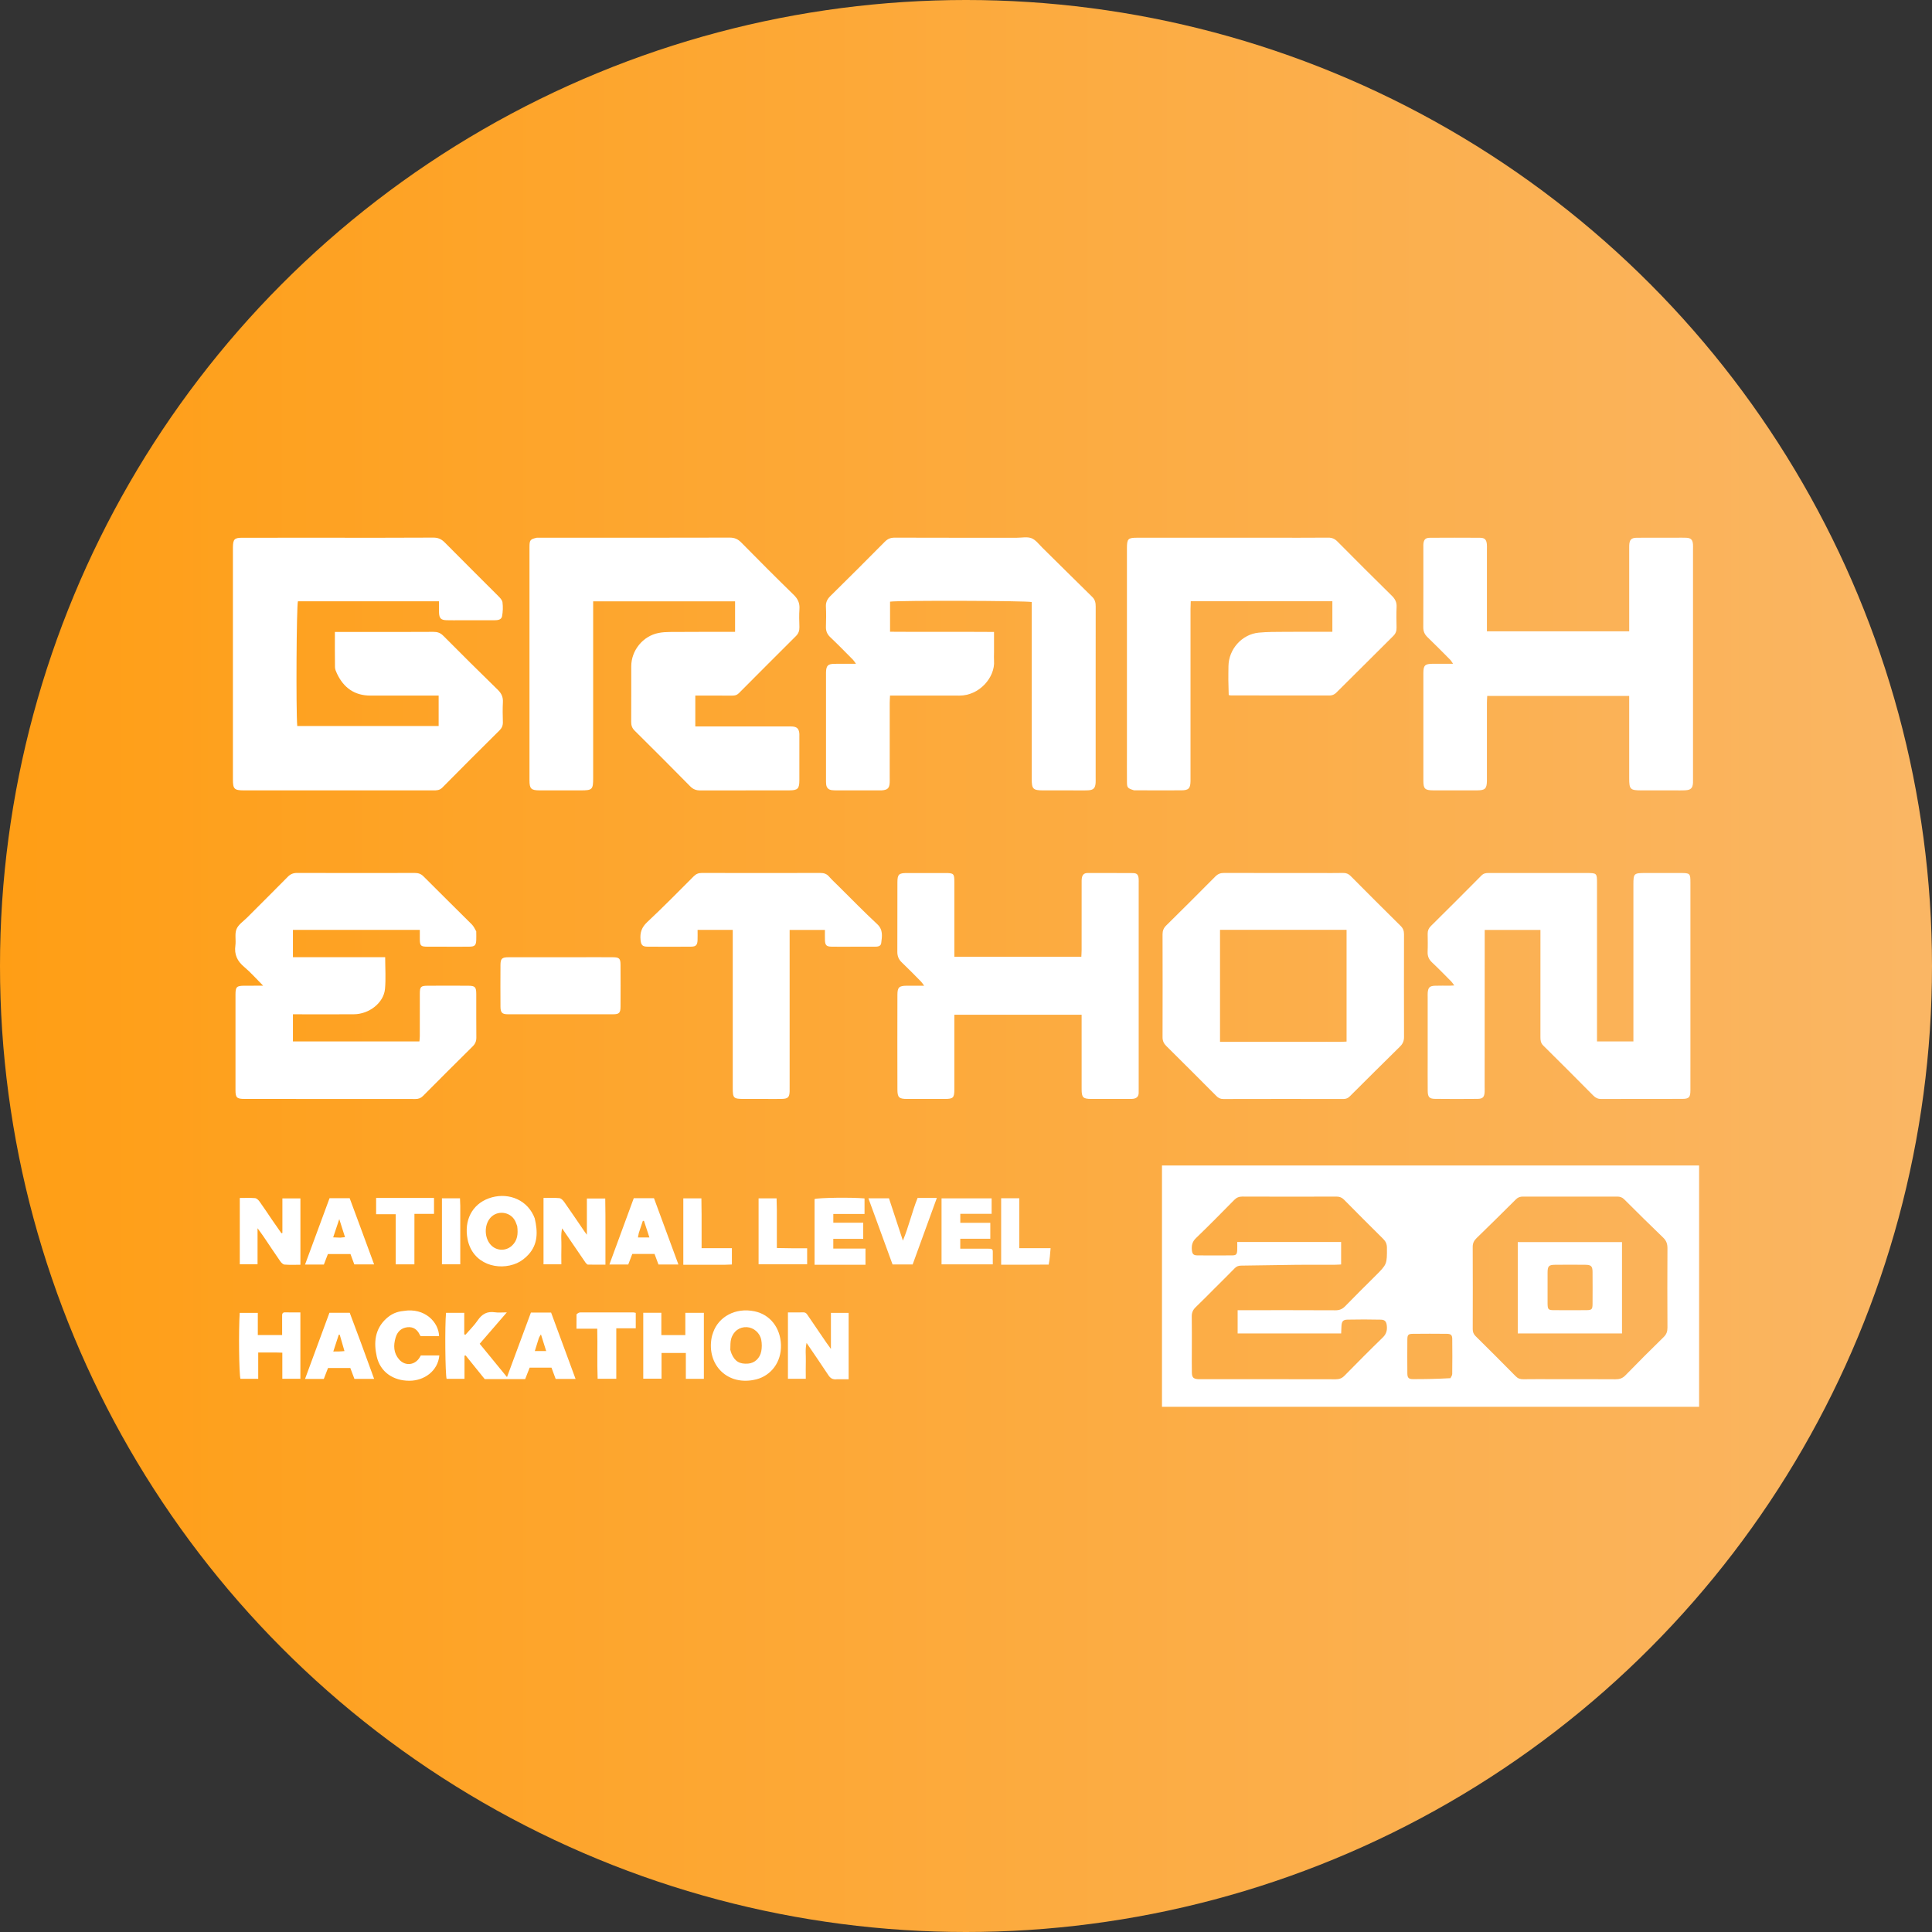 <?xml version="1.0" encoding="UTF-8"?>
<svg id="Layer_2" data-name="Layer 2" xmlns="http://www.w3.org/2000/svg" xmlns:xlink="http://www.w3.org/1999/xlink" viewBox="0 0 3103.84 3103.84">
  <rect x="0" y="0" width="3103.84" height="3103.84" fill="#333333" stroke="none"/>
  <defs>
    <style>
      .cls-1 {
        fill: url(#linear-gradient);
      }

      .cls-2 {
        fill: #fff;
      }
    </style>
    <linearGradient id="linear-gradient" x1="0" y1="1551.92" x2="3103.84" y2="1551.92" gradientUnits="userSpaceOnUse">
      <stop offset="0" stop-color="#ff9e15"/>
      <stop offset="1" stop-color="#fab664"/>
    </linearGradient>
  </defs>
  <g id="Layer_1-2" data-name="Layer 1">
    <g>
      <circle class="cls-1" cx="1551.92" cy="1551.92" r="1551.92"/>
      <g>
        <path class="cls-2" d="M2591.06,1872.37c46.75,0,92.43,0,138.62,0v387.69h-862.91v-387.69h724.28M1952.88,2068.27c-10.62,10.62-21.07,21.4-31.94,31.76-4.49,4.29-6.43,8.85-6.33,15.06.29,18.58.1,37.18.1,55.77,0,11.44-.19,22.88.08,34.32.18,7.85,2.64,10.07,10.31,10.54,1.42.09,2.86.02,4.29.02,72.21,0,144.42-.06,216.63.12,5.81.01,9.95-1.65,14.03-5.8,20.29-20.66,40.68-41.22,61.46-61.38,5.52-5.35,7.15-11.09,6.54-18.2-.6-7.02-2.8-10.23-9.62-10.38-17.86-.4-35.75-.43-53.61-.05-7.5.16-9.43,3.02-9.75,11.07-.15,3.75-.3,7.5-.45,11.07h-166.3v-37.32c3.76,0,6.9,0,10.05,0,48.98,0,97.95-.13,146.92.15,6.65.04,11.26-1.87,15.86-6.62,15.9-16.44,32.26-32.45,48.44-48.62,18.86-18.85,18.7-18.85,18.57-45.33-.03-5.87-1.91-10.09-6-14.13-21.1-20.86-42.07-41.85-62.9-62.98-3.55-3.61-7.21-4.98-12.22-4.97-50.4.16-100.81.18-151.21-.03-5.5-.02-9.29,1.66-13.09,5.52-20.31,20.63-40.64,41.27-61.5,61.34-5.97,5.75-7.14,11.99-6.42,19.29.61,6.2,2.65,8.27,8.83,8.33,18.59.17,37.18.18,55.77,0,6.59-.07,7.9-1.65,8.23-8.42.2-4.2.04-8.42.04-13.11h166.89v36.13c-3.86.17-7.33.46-10.8.47-20.02.04-40.04-.15-60.06.06-29.97.32-59.94.99-89.91,1.31-4.25.05-7.35,1.24-10.33,4.33-9.69,10.02-19.66,19.77-30.59,30.7M2495.57,2215.74c33.25,0,66.5-.14,99.75.12,6.48.05,11.26-1.46,15.98-6.32,20.17-20.77,40.7-41.21,61.41-61.46,4.48-4.38,6.15-8.8,6.12-14.98-.24-42.55-.24-85.09,0-127.64.04-6.9-1.63-12.12-6.76-17.05-21.13-20.3-41.95-40.92-62.69-61.62-3.34-3.33-6.8-4.44-11.36-4.43-50.41.11-100.83.11-151.24,0-4.55,0-8.02,1.07-11.36,4.41-20.99,20.95-42.13,41.76-63.39,62.44-4.12,4-6.1,8.15-6.07,14.07.22,43.98.18,87.95.04,131.93-.01,4.62,1.26,8.02,4.57,11.3,21.6,21.38,43.11,42.85,64.44,64.49,3.59,3.65,7.32,4.89,12.29,4.81,15.37-.25,30.75-.09,48.27-.09M2330.2,2214.11c.99-2.19,2.83-4.37,2.85-6.58.23-18.9.3-37.8.04-56.69-.09-6.14-2.26-7.95-8.84-8.01-18.18-.18-36.37-.21-54.55.01-7.23.09-8.66,1.69-8.73,9.05-.15,18.18-.15,36.37,0,54.55.06,6.87,2.03,9.17,8.84,9.19,19.59.06,39.17-.33,60.39-1.53Z"/>
        <path class="cls-2" d="M590.98,1015.22c35.75,0,70.44.13,105.11-.12,6.49-.05,11.31,1.47,16.07,6.28,28.96,29.17,58.16,58.12,87.59,86.82,5.87,5.72,8.6,11.64,8.17,19.83-.56,10.7-.35,21.45-.05,32.17.15,5.44-1.65,9.47-5.48,13.28-30.7,30.48-61.39,60.96-91.74,91.79-4.5,4.57-9.23,4.52-14.55,4.52-89.38,0-178.77,0-268.15,0-12.16,0-24.31.05-36.47-.01-15.09-.09-17.3-2.31-17.3-17.55-.02-119.42,0-238.83,0-358.25,0-5.01-.07-10.01.01-15.02.21-12.68,2.52-15.04,15.05-15.05,45.41-.04,90.81-.02,136.22-.02,56.85,0,113.7.17,170.54-.2,7.89-.05,13.2,2.41,18.61,7.9,28.37,28.77,57.15,57.12,85.65,85.76,2.92,2.94,6.55,6.59,7.01,10.27.91,7.32.68,15.05-.66,22.32-1.06,5.76-6.84,6.52-12.13,6.51-17.88-.02-35.75,0-53.63,0-7.87,0-15.74.19-23.6-.06-8.75-.28-11.45-3.05-11.94-11.64-.18-3.21-.04-6.43-.04-9.65,0-2.82,0-5.64,0-9.1h-226.66c-2.27,7.7-3.25,173.36-1.09,200.36h227.17v-48.87c-3.92,0-7.39,0-10.87,0-32.89,0-65.79,0-98.68,0-25.71,0-43.13-12.68-53.83-35.42-1.5-3.2-3.09-6.75-3.15-10.16-.31-18.48-.15-36.97-.15-56.67,17.73,0,34.8,0,52.94,0Z"/>
        <path class="cls-2" d="M862.27,863.89c104,0,207,.09,310.01-.2,7.89-.02,13.21,2.4,18.62,7.9,27.85,28.29,55.88,56.41,84.31,84.12,6.76,6.6,9.77,13.39,9.13,22.71-.65,9.61-.37,19.31-.06,28.96.18,5.76-1.46,10.37-5.55,14.45-30.65,30.55-61.27,61.14-91.76,91.85-3.12,3.14-6.44,3.88-10.55,3.84-16.09-.13-32.19-.05-48.28-.05-3.5,0-7,0-11.1,0v49.57h11.72c45.42,0,90.85,0,136.27,0,2.86,0,5.74-.16,8.58.14,6.67.71,9.51,3.5,10.45,10.1.25,1.76.15,3.57.15,5.36,0,23.61.06,47.21-.01,70.82-.04,13.71-2.53,16.26-16.4,16.28-47.57.08-95.14-.04-142.71.11-6.47.02-11.44-1.69-16.16-6.49-29.61-30.07-59.43-59.94-89.42-89.63-4.24-4.2-5.52-8.52-5.49-14.19.19-29.69.04-59.37.1-89.06.05-25.68,18.76-48.67,43.92-53.62,5.91-1.16,12.06-1.54,18.11-1.58,31.12-.2,62.23-.17,93.35-.22,3.55,0,7.1,0,11.43,0v-48.96h-227.99c0,4.24,0,8.4,0,12.57,0,90.49,0,180.98,0,271.47,0,18.13-1.44,19.6-19.41,19.62-22.18.02-44.35.08-66.53-.02-13.85-.06-16.37-2.57-16.37-16.3-.03-124.83-.03-249.65,0-374.48,0-11.32,1.11-12.69,11.66-15.08Z"/>
        <path class="cls-2" d="M1596.91,1048.6c0,4.99-.25,8.94.04,12.86,1.96,26.59-23.49,56.21-55.79,56.05-33.26-.17-66.53-.03-99.79-.03-3.52,0-7.03,0-11.5,0-.2,4.48-.5,8.28-.51,12.07-.04,40.06-.02,80.12-.02,120.18,0,2.5.11,5.01-.03,7.51-.5,9.01-3.33,11.79-12.57,12.48-1.42.11-2.86.06-4.29.06-22.89,0-45.78.01-68.67-.01-2.5,0-5.01-.09-7.49-.39-5.32-.65-8.38-3.8-9.01-9.06-.34-2.83-.26-5.71-.26-8.57-.01-55.8,0-111.59,0-167.39,0-1.43-.03-2.86,0-4.29.32-10.59,2.94-13.43,13.37-13.62,11.05-.2,22.1-.04,34.74-.04-2.11-2.91-3.2-4.91-4.74-6.46-12.1-12.18-24.08-24.49-36.54-36.29-5.14-4.87-7.2-10.13-6.95-17.07.38-10.72.48-21.47-.03-32.18-.34-7.11,2.31-12.06,7.24-16.92,29.29-28.88,58.44-57.9,87.35-87.15,4.67-4.72,9.28-6.6,15.92-6.58,65.45.24,130.91.14,196.36.15,7.87,0,16.52-1.92,23.37.74,6.77,2.63,11.91,9.76,17.46,15.22,26.76,26.34,53.34,52.86,80.17,79.12,4.59,4.49,5.55,9.53,5.53,15.49-.12,35.77-.06,71.53-.06,107.3,0,55.8,0,111.59,0,167.39,0,2.86.13,5.73-.07,8.58-.59,8.38-3.47,11.5-12.01,11.91-8.21.4-16.45.13-24.67.13-15.74,0-31.47.03-47.21,0-16.65-.04-18.73-2.04-18.74-18.4-.03-63.66-.01-127.33-.01-190.99,0-31.1,0-62.21,0-93.17-7.79-2.26-214.87-2.81-227.61-.64v48.33c55.06.47,110.27-.09,167.03.32,0,11.22,0,21.78,0,33.4Z"/>
        <path class="cls-2" d="M2687.59,1269.77c-17.52,0-33.97.02-50.42,0-18.13-.02-19.79-1.64-19.8-19.32,0-40.06,0-80.11,0-120.17v-12.2h-228.1c-.15,3.56-.46,7.3-.46,11.05-.03,39.7-.02,79.4-.02,119.1,0,2.15.04,4.29,0,6.44-.25,12.25-2.9,15-15.39,15.07-23.6.12-47.21.11-70.82,0-13.39-.06-15.88-2.53-15.88-15.51-.04-57.58-.04-115.16,0-172.75,0-12.53,2.45-14.96,15.04-15.09,10.36-.11,20.71-.02,32.64-.02-1.98-2.84-3-4.86-4.52-6.39-12.1-12.18-24.15-24.41-36.52-36.31-4.72-4.54-6.82-9.39-6.78-16.04.23-42.92.12-85.84.12-128.75,0-1.79-.12-3.59.09-5.36.78-6.78,3.36-9.51,10.42-9.56,26.82-.17,53.65-.18,80.47,0,7.55.05,10.26,2.87,11.02,10.24.29,2.83.11,5.72.11,8.58,0,40.41,0,80.83,0,121.24v10.27h228.58v-11.49c0-39.7,0-79.4,0-119.1,0-2.5-.1-5.01.03-7.51.46-9.19,3.3-12.2,12.42-12.26,21.1-.15,42.2-.05,63.3-.06,5.36,0,10.74-.2,16.09.07,7.32.37,10.06,3.23,10.62,10.63.19,2.49.05,5,.05,7.51,0,123.03,0,246.07,0,369.1,0,2.15.1,4.3-.03,6.44-.49,8.33-3.4,11.47-11.9,11.99-6.41.39-12.87.13-20.37.16Z"/>
        <path class="cls-2" d="M2470.89,1402.53c26.82,0,52.56,0,78.31,0,16.09,0,16.47.38,16.47,16.03,0,80.81,0,161.63,0,242.44v12.11h58.46v-11.77c0-80.1,0-160.2,0-240.29,0-17.75.79-18.52,18.83-18.52,18.95,0,37.9-.02,56.85,0,15.33.02,15.92.57,15.92,15.57.01,86.89,0,173.78,0,260.67,0,24.32.05,48.63-.02,72.95-.03,11.07-2.2,13.65-12.93,13.69-43.62.17-87.25.04-130.87.12-5.04,0-8.76-1.96-12.25-5.47-26.7-26.9-53.42-53.79-80.4-80.4-4.14-4.09-4.5-8.45-4.5-13.52.05-53.28.03-106.56.03-159.84v-12.32h-89.55c0,3.89,0,7.69,0,11.48-.03,80.1-.06,160.19-.1,240.29,0,2.86.12,5.73-.03,8.58-.44,8.12-2.91,10.97-11.21,11.06-22.88.24-45.77.27-68.65-.03-9.05-.12-11.48-3.07-11.57-12.99-.18-18.59-.05-37.19-.05-55.78,0-31.47,0-62.93,0-94.4,0-2.5-.15-5.02.06-7.51.7-8.14,3.17-10.72,11.43-11.03,8.21-.31,16.45-.06,24.67-.1,1.73,0,3.47-.2,6.55-.39-1.93-2.59-3.07-4.56-4.62-6.12-10.33-10.41-20.53-20.94-31.21-30.98-5.15-4.83-7.25-10.11-6.97-17.07.4-9.64.18-19.31.07-28.96-.06-4.94,1.62-8.8,5.2-12.34,27.18-26.93,54.29-53.92,81.19-81.13,3.49-3.53,7.11-4.08,11.5-4.06,26.1.07,52.21.03,79.38.03Z"/>
        <path class="cls-2" d="M765.11,1496.27c.05,5.21.19,9.51.02,13.8-.34,8.55-2.31,10.65-11.03,10.79-12.51.21-25.03.06-37.55.06-10.01,0-20.03.08-30.04-.02-10.46-.11-11.88-1.53-12.05-11.67-.08-4.93-.01-9.85-.01-15.36h-203.84v43.87h148.19c0,17.84,1.25,34.66-.31,51.21-2.08,22.1-25.35,40.3-49.78,40.5-28.96.24-57.93.06-86.9.06-3.51,0-7.01,0-11.2,0v43.61h203.19c.22-2.85.62-5.6.62-8.35.05-22.89-.01-45.77.05-68.66.03-10.78,1.57-12.42,12.38-12.49,21.81-.13,43.63-.14,65.44,0,10.99.08,12.81,2.1,12.85,13.45.07,23.24-.12,46.49.12,69.73.06,5.8-1.69,10.09-5.83,14.19-26.71,26.39-53.27,52.93-79.71,79.58-3.56,3.59-7.19,5.03-12.22,5.02-91.54-.13-183.09-.07-274.64-.12-12.49,0-14.53-2.08-14.54-14.21-.04-51.14-.04-102.27,0-153.41,0-12.41,1.78-14.15,14.28-14.26,9.16-.08,18.31-.02,30.18-.02-11.35-11.36-20.21-21.56-30.44-30.12-11.13-9.31-16.19-19.91-14.19-34.43,1.21-8.77-1.35-18.65,1.82-26.37,3.02-7.37,11.21-12.66,17.26-18.73,21.71-21.78,43.57-43.41,65.14-65.33,4.34-4.41,8.81-6.2,15.01-6.18,62.94.2,125.87.17,188.81.04,5.68-.01,9.97,1.25,14.19,5.49,25.7,25.87,51.78,51.37,77.57,77.15,2.9,2.9,4.77,6.81,7.16,11.18Z"/>
        <path class="cls-2" d="M1821.83,1269.68c-10.47-3.36-11.24-4.14-11.32-13.48-.14-15.74-.04-31.47-.04-47.21,0-107.29,0-214.59,0-321.88,0-2.15,0-4.29,0-6.44.05-15.04,1.71-16.79,16.42-16.79,71.17-.02,142.34,0,213.52,0,31.12,0,62.23.15,93.35-.13,6.23-.06,10.59,1.88,14.95,6.28,28.95,29.21,58.07,58.27,87.38,87.12,5.22,5.14,7.95,10.37,7.6,17.84-.52,11.06-.29,22.17-.07,33.25.11,5.33-1.3,9.54-5.21,13.41-30.73,30.47-61.25,61.15-92.04,91.56-2.26,2.23-6.08,4.06-9.19,4.07-53.64.16-107.28,0-160.91-.1-.35,0-.69-.17-2.3-.59-.19-7.67-.49-15.73-.57-23.79-.07-7.51.09-15.02.18-22.53.33-27.22,21.46-51.19,48.58-53.88,13.82-1.37,27.82-1.17,41.75-1.3,21.81-.19,43.63-.05,65.45-.05,3.5,0,7,0,11.14,0v-49.12h-227.51c-.13,4.02-.37,8.14-.37,12.27-.02,89.77-.02,179.54-.02,269.31,0,2.5.04,5.01,0,7.51-.22,11.58-3.01,14.62-14.68,14.69-25.03.16-50.07.04-76.06-.04Z"/>
        <path class="cls-2" d="M2118.94,1402.53c13.58,0,26.1.19,38.6-.09,4.99-.11,8.67,1.24,12.27,4.86,26.68,26.9,53.51,53.66,80.45,80.3,3.89,3.84,5.37,7.96,5.35,13.32-.12,55.05-.14,110.1.02,165.15.02,6.21-1.99,10.86-6.36,15.16-27,26.58-53.89,53.26-80.69,80.03-3.02,3.02-6.07,4.32-10.34,4.31-64.34-.11-128.69-.13-193.03.04-4.79.01-7.97-1.74-11.15-4.93-26.73-26.85-53.5-53.66-80.44-80.32-4.12-4.08-5.95-8.33-5.93-14.16.16-55.05.16-110.1,0-165.15-.02-5.81,1.74-10.12,5.88-14.2,26.45-26.12,52.81-52.34,78.96-78.76,4.14-4.19,8.36-5.7,14.12-5.68,50.4.18,100.8.1,152.28.1M2130.74,1673.71c10.89-.21,21.83.45,32.59-.37v-179.53h-203.32v179.9h170.73Z"/>
        <path class="cls-2" d="M1533.21,1524.79v12.31h204.01c.15-3.61.43-7.38.44-11.16.03-35.39.01-70.79.04-106.18,0-3.21-.15-6.49.42-9.61.85-4.69,3.62-7.6,8.83-7.59,24.31.03,48.62-.12,72.93.09,6.73.06,8.83,2.48,9.42,9.07.22,2.48.06,5,.06,7.5,0,109.76,0,219.51,0,329.27,0,2.5.02,5.01-.04,7.51-.13,5.57-3.3,8.45-8.55,9.23-2.11.31-4.28.27-6.42.27-20.38.02-40.76.08-61.14-.01-13.31-.06-15.49-2.28-15.52-15.69-.06-35.75-.02-71.5-.02-107.25,0-3.87,0-7.74,0-12.32h-204.47v10.11c0,36.47.01,72.93,0,109.4,0,13.9-1.69,15.71-15.1,15.76-20.38.08-40.76.1-61.13,0-12.61-.07-15.2-2.42-15.23-15.06-.14-50.77-.13-101.53,0-152.3.03-11.95,2.77-14.41,14.61-14.53,8.89-.1,17.79-.02,28.3-.02-2.16-2.93-3.27-4.9-4.81-6.46-10.3-10.43-20.53-20.94-31.14-31.05-5.06-4.82-7.13-10.18-7.09-17.08.17-37.18,0-74.36.12-111.54.04-12.75,2.38-14.87,15.04-14.9,20.74-.04,41.47-.04,62.21,0,13.15.03,14.21,1.06,14.23,13.97.04,35.75.01,71.5.01,108.29Z"/>
        <path class="cls-2" d="M1348.12,1424.63c20.63,20.39,40.29,40.71,61,59.88,10.05,9.31,7.89,19.89,6.59,30.64-.62,5.11-5.61,5.78-10.17,5.77-12.87-.03-25.75,0-38.62,0-10.37,0-20.75.16-31.11-.06-8.03-.17-10.15-2.32-10.49-10.21-.23-5.33-.04-10.68-.04-16.71h-56.71c0,4.29,0,8.14,0,11.99,0,80.11,0,160.22,0,240.33,0,2.5.09,5.01-.02,7.51-.38,8.8-2.74,11.33-11.74,11.64-8.57.29-17.16.08-25.75.08-11.8,0-23.6.01-35.41,0-17.42-.02-18.46-1.02-18.46-17.96,0-80.47,0-160.94,0-241.4v-12.24h-56.5c0,5.58.19,11.16-.05,16.72-.34,7.74-2.67,10.19-10.53,10.25-23.25.17-46.49.18-69.74,0-8.38-.06-10.46-2.64-11.3-10.9-1.16-11.32,1.68-20.13,10.6-28.48,25.56-23.95,50.14-48.95,74.89-73.75,3.87-3.88,7.77-5.31,13.17-5.3,63.3.17,126.6.17,189.9,0,5.74-.01,10.18,1.2,14.1,5.66,4.95,5.63,10.53,10.7,16.38,16.54Z"/>
        <path class="cls-2" d="M932.2,1537.82c18.21,0,35.35-.1,52.49.05,10.12.09,12.14,1.99,12.21,11.82.16,22.49.14,44.99.01,67.48-.06,9.99-2.15,12.28-11.8,12.3-56.41.11-112.83.11-169.24,0-9.31-.02-11.78-2.71-11.84-12.42-.13-22.14-.13-44.27,0-66.41.06-10.77,2.23-12.76,13.56-12.78,37.85-.07,75.69-.03,114.61-.03Z"/>
        <path class="cls-2" d="M867.83,2197.17h-16.92c-2.39,6.12-4.8,12.28-7.19,18.39h-65.01c-10.23-12.67-20.45-25.34-30.67-38-.6.15-1.21.29-1.81.44v37.16h-28.73c-2.19-7.32-2.96-85.07-.93-106.01h29.28v34.52c.64.21,1.28.43,1.92.64,6.64-7.68,14.08-14.83,19.73-23.18,6.94-10.28,15.39-14.76,27.72-12.87,5.4.83,11.04.14,19.01.14-15.37,17.79-29,33.56-43.57,50.42,14.12,17.24,28.36,34.63,43.85,53.55,13.24-35.73,25.82-69.65,38.41-103.64h32.45c12.97,35.16,25.97,70.42,39.31,106.58h-31.98c-2.1-5.66-4.29-11.55-6.73-18.15h-18.1M865.72,2149.54c-2.15,6.93-4.31,13.87-6.53,21.02h18.29c-2.96-9.41-5.57-17.73-8.43-26.82-1.32,1.99-2.1,3.16-3.34,5.8Z"/>
        <path class="cls-2" d="M940.66,2028.44c-12.53-18.4-24.61-36.08-37.55-55.02-2.49,10.47-.91,19.89-1.2,29.16-.3,9.24-.07,18.5-.07,28.55h-28.66v-106.56c8.57,0,17.08-.51,25.46.29,2.78.27,5.89,3.46,7.74,6.09,10.89,15.48,21.45,31.19,32.13,46.82.92,1.34,1.92,2.63,4.33,5.92v-58.26h29.5c.66,34.82.15,69.98.32,106.3-9.95,0-19.1.09-28.25-.11-1.12-.02-2.21-1.58-3.76-3.16Z"/>
        <path class="cls-2" d="M437.22,1959.9c5.25,7.54,10.06,14.44,14.86,21.34.53-.12,1.07-.25,1.6-.37v-55.56h28.95v106.56c-8.64,0-17.13.43-25.53-.26-2.5-.21-5.34-3.15-7.01-5.55-8.96-12.88-17.57-26-26.37-39-2.76-4.07-5.72-7.99-9.95-13.86v57.9h-28.55v-106.5c8.28,0,16.42-.43,24.46.25,2.55.22,5.48,2.95,7.16,5.29,6.87,9.55,13.32,19.4,20.37,29.77Z"/>
        <path class="cls-2" d="M1344.97,2215.77c-6.92.97-10.81-1.4-14.17-6.52-11.14-17.01-22.73-33.72-34.97-51.77-2.51,10.45-.92,19.87-1.22,29.14-.3,9.23-.06,18.47-.06,28.43h-28.69v-106.61c8.4,0,16.53.18,24.64-.07,4.54-.14,6.11,3.17,8.06,6.02,9.7,14.12,19.27,28.32,28.93,42.47,1.94,2.85,4.03,5.59,7.43,10.27v-57.95h28.44v106.61h-18.39Z"/>
        <path class="cls-2" d="M1145.77,2140.46c8.41-24.41,35.25-40.46,66.75-33.73,24.94,5.33,41.17,26.58,42.12,53.59,1,28.38-16.39,49.71-39.45,55.61-45.93,11.76-80.44-23.07-71.82-67.51.47-2.44,1.32-4.8,2.39-7.96M1173.25,2168.42c.63,2.04,1.09,4.15,1.91,6.11,5.28,12.62,13.16,17.31,26.93,16.15,10.15-.86,18.76-8.42,20.94-19.89,1.11-5.81,1.07-12.18,0-18.01-2.12-11.5-12.18-19.97-22.97-20.64-11.78-.73-21.88,6.35-25.41,18.75-1.43,5.02-1.18,10.51-1.39,17.53Z"/>
        <path class="cls-2" d="M859.06,1957.33c5.04,21.44,5.26,41.44-10.01,58.16-5.13,5.62-11.66,10.75-18.57,13.8-29.89,13.16-71.32,1.81-79.28-38.29-5.99-30.17,7.09-56.05,34.1-65.84,27.25-9.88,58.4-.54,71.78,27.43.62,1.29,1.18,2.59,1.98,4.74M830.91,1969.79c-1.19-2.96-2.1-6.06-3.6-8.84-7.93-14.72-28.82-16.92-39.69-4.26-9.93,11.56-9.56,31.89.78,43.19,9.17,10.02,24.42,10.48,34.29,1.13,8.61-8.17,9.89-18.41,8.23-31.22Z"/>
        <path class="cls-2" d="M453.26,2115.42c-.22-4.64.32-7.24,5.04-7.07,7.83.28,15.67.08,24.28.08v106.61h-29.01v-41.9c-13.04-.57-25.29-.13-38.72-.3v42.32h-28.56c-2.25-7.78-3.08-77.43-1.18-105.99h29.08v35.62h39.07c0-9.29,0-18.81,0-29.37Z"/>
        <path class="cls-2" d="M1062.78,2181.95c0,11.39,0,21.72,0,32.94h-29.36v-105.83h29.06v35.84h38.54v-35.77h29.78v106.03h-28.97v-41.59h-39.05c0,2.55,0,4.94,0,8.38Z"/>
        <path class="cls-2" d="M1354.96,2031.93h-46.33v-105.63c7.37-2.2,59.54-2.9,80.28-.99v24.98h-50.15v14.09h48.05v25.92h-48.09v15.6h51.73v26.02h-35.49Z"/>
        <path class="cls-2" d="M1588.17,2006.11c4.08-.08,6.8.26,6.79,4.34-.03,6.72,0,13.44,0,20.8h-82.33v-106.06h80.45v24.87h-50.32v14.48h48.21v25.54h-48.26v16.03c14.77,0,29.63,0,45.48,0Z"/>
        <path class="cls-2" d="M579.61,2156.52c7.27,19.82,14.21,38.88,21.44,58.71h-31.66c-1.98-5.26-4.2-11.15-6.6-17.5h-35.8c-2.11,5.47-4.38,11.36-6.78,17.57h-30.15c13.18-35.75,26.09-70.77,39.19-106.28h32.61c5.77,15.48,11.59,31.11,17.74,47.51M553.4,2170.58c-2.53-8.75-5.07-17.51-7.6-26.26-.53.01-1.06.02-1.59.03-2.83,8.71-5.66,17.42-8.74,26.91,6.46,0,11.39,0,17.93-.68Z"/>
        <path class="cls-2" d="M578.69,1970.65c7.53,20.41,14.75,40.05,22.33,60.63h-31.82c-1.82-4.9-3.88-10.45-6.15-16.57h-36.28c-2.09,5.46-4.23,11.04-6.45,16.82h-30.23c13.3-36.02,26.31-71.27,39.33-106.54h32.35c5.56,15,11.09,29.95,16.93,45.67M546.59,1988.34c2.32-.24,4.64-.49,7.68-.8-3.01-9.46-5.76-18.13-9.21-28.97-3.68,11.01-6.63,19.84-9.8,29.31,3.98.19,6.79.32,11.34.45Z"/>
        <path class="cls-2" d="M989.56,2002.81c9.74-26.47,19.18-52.17,28.63-77.88h32.44c13,35.27,25.99,70.5,39.29,106.59h-32.04c-2.01-5.41-4.08-10.97-6.31-16.97h-35.78c-2.07,5.4-4.2,10.98-6.47,16.91h-30.28c3.54-9.67,6.87-18.77,10.51-28.66M1026.28,1980.79c-.44,2.26-.88,4.52-1.39,7.2h18.41c-3.04-9.28-5.89-17.95-8.73-26.63-.61,0-1.21,0-1.82,0-2.02,5.92-4.04,11.83-6.46,19.42Z"/>
        <path class="cls-2" d="M648.36,2106.1c34.15-5.7,56.53,18.23,57.04,40.45h-29.53c-.4-.52-.96-1.02-1.24-1.64-3.92-8.71-10.39-13.73-20.17-12.65-9.93,1.1-16.1,7.27-18.88,16.63-3.74,12.59-3.41,24.85,5.73,35.22,9.85,11.17,25.62,9.2,33.15-3.72.52-.89,1.01-1.79,1.6-2.82h29.77c-2.42,25.44-24.61,40.4-47.43,40.66-26.72.3-47.55-14.24-53.11-38.86-5.05-22.38-3.21-44.14,15.39-61.13,7.62-6.96,16.45-11.16,27.69-12.13Z"/>
        <path class="cls-2" d="M1489.98,1924.56h15.1c-13.17,36.21-25.94,71.3-38.85,106.8h-32.32c-12.7-34.79-25.59-70.09-38.79-106.26h33.04c7.13,21.67,14.44,43.9,22.37,68,9.62-23.06,14.62-46.13,23.61-68.54h15.84Z"/>
        <path class="cls-2" d="M926.21,2111.51c1.97-1.71,3.85-3,5.73-3.01,28.59-.12,57.18-.07,85.76-.03,1.02,0,2.04.41,3.67.75v24.73h-31.29v81.15h-29.95c-1.05-26.25.06-52.83-.63-80.48h-33.38c0-8.09,0-15.1.09-23.11Z"/>
        <path class="cls-2" d="M685.05,1924.56h12.21v25.58h-31.46c-.08,27.32,0,53.85-.05,81.07h-30.07v-80.5h-31.44v-26.15h80.82Z"/>
        <path class="cls-2" d="M1248.03,1943.65v61.36c8.49.14,16.53.32,24.57.39,7.81.07,15.63.01,24.11.01v25.66h-78v-105.83h28.9c.14,5.58.28,11.46.42,18.4Z"/>
        <path class="cls-2" d="M1684.75,2031.62c-25.94.23-50.88.23-76.36.23v-106.78h29.11v80.18h50.35c-.77,9.56-1.43,17.85-3.09,26.37Z"/>
        <path class="cls-2" d="M1163.73,2031.92h-65.96v-106.71h29.05c.1,8.47.26,17.23.31,25.99.05,8.94.01,17.87.01,26.81v27.27h48.67v26.19c-3.53.15-7.29.3-12.09.45Z"/>
        <path class="cls-2" d="M739.44,1937.35v93.84h-29.44v-106.02h28.99c.15,3.63.3,7.38.45,12.18Z"/>
        <path class="cls-2" d="M2438.35,2016.56v-21.07h167.47v146.78h-167.47v-125.71M2486.24,2083.93c0,3.57-.07,7.15.01,10.72.21,8.91,1.2,10.11,9.74,10.18,17.51.14,35.02.13,52.53,0,8.71-.06,9.91-1.25,9.98-9.92.13-17.15.12-34.3,0-51.45-.06-9.12-2.18-11.4-11.35-11.52-16.43-.21-32.87-.21-49.31,0-9.65.12-11.52,2.29-11.58,12.37-.08,12.51-.02,25.01-.02,39.62Z"/>
      </g>
    </g>
  </g>
</svg>